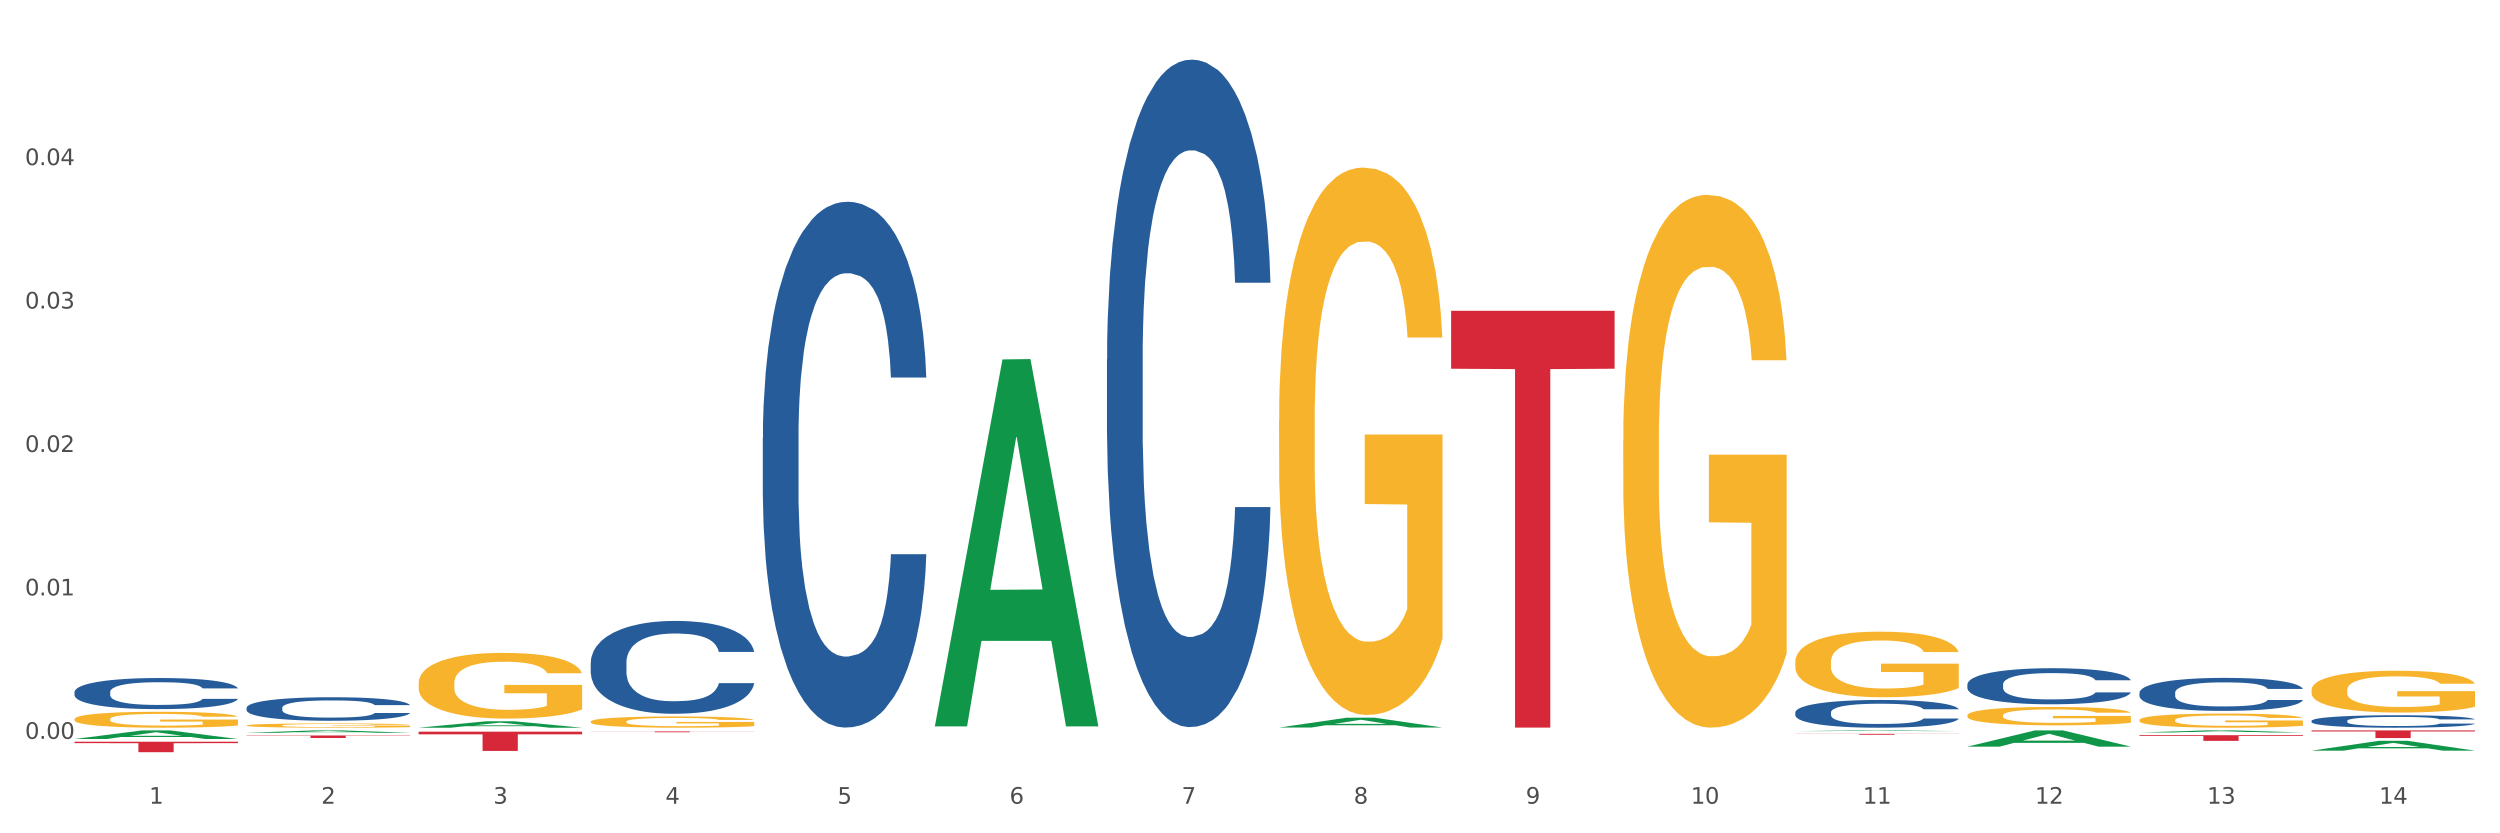 <?xml version="1.0" encoding="utf-8" standalone="no"?>
<!DOCTYPE svg PUBLIC "-//W3C//DTD SVG 1.1//EN"
  "http://www.w3.org/Graphics/SVG/1.1/DTD/svg11.dtd">
<svg xmlns:xlink="http://www.w3.org/1999/xlink" width="1080pt" height="360pt" viewBox="0 0 1080 360" xmlns="http://www.w3.org/2000/svg" version="1.1">
 <rect x="0" y="0" width="1080" height="360" fill="#333333" stroke="none"/>
 <defs>
  <style type="text/css">*{stroke-linejoin: round; stroke-linecap: butt}</style>
 </defs>
 <g id="figure_1">
  <g id="patch_1">
   <path d="M 0 360 
L 1080 360 
L 1080 0 
L 0 0 
z
" style="fill: #ffffff; stroke: #ffffff; stroke-linejoin: miter"/>
  </g>
  <g id="axes_1">
   <g id="matplotlib.axis_1">
    <g id="xtick_1">
     <g id="text_1">
      <!-- 1 -->
      <g style="fill: #4d4d4d" transform="translate(64.432 347.204) scale(0.096 -0.096)">
       <defs>
        <path id="DejaVuSans-31" d="M 794 531 
L 1825 531 
L 1825 4091 
L 703 3866 
L 703 4441 
L 1819 4666 
L 2450 4666 
L 2450 531 
L 3481 531 
L 3481 0 
L 794 0 
L 794 531 
z
" transform="scale(0.016)"/>
       </defs>
       <use xlink:href="#DejaVuSans-31"/>
      </g>
     </g>
    </g>
    <g id="xtick_2">
     <g id="text_2">
      <!-- 2 -->
      <g style="fill: #4d4d4d" transform="translate(138.771 347.204) scale(0.096 -0.096)">
       <defs>
        <path id="DejaVuSans-32" d="M 1228 531 
L 3431 531 
L 3431 0 
L 469 0 
L 469 531 
Q 828 903 1448 1529 
Q 2069 2156 2228 2338 
Q 2531 2678 2651 2914 
Q 2772 3150 2772 3378 
Q 2772 3750 2511 3984 
Q 2250 4219 1831 4219 
Q 1534 4219 1204 4116 
Q 875 4013 500 3803 
L 500 4441 
Q 881 4594 1212 4672 
Q 1544 4750 1819 4750 
Q 2544 4750 2975 4387 
Q 3406 4025 3406 3419 
Q 3406 3131 3298 2873 
Q 3191 2616 2906 2266 
Q 2828 2175 2409 1742 
Q 1991 1309 1228 531 
z
" transform="scale(0.016)"/>
       </defs>
       <use xlink:href="#DejaVuSans-32"/>
      </g>
     </g>
    </g>
    <g id="xtick_3">
     <g id="text_3">
      <!-- 3 -->
      <g style="fill: #4d4d4d" transform="translate(213.109 347.204) scale(0.096 -0.096)">
       <defs>
        <path id="DejaVuSans-33" d="M 2597 2516 
Q 3050 2419 3304 2112 
Q 3559 1806 3559 1356 
Q 3559 666 3084 287 
Q 2609 -91 1734 -91 
Q 1441 -91 1130 -33 
Q 819 25 488 141 
L 488 750 
Q 750 597 1062 519 
Q 1375 441 1716 441 
Q 2309 441 2620 675 
Q 2931 909 2931 1356 
Q 2931 1769 2642 2001 
Q 2353 2234 1838 2234 
L 1294 2234 
L 1294 2753 
L 1863 2753 
Q 2328 2753 2575 2939 
Q 2822 3125 2822 3475 
Q 2822 3834 2567 4026 
Q 2313 4219 1838 4219 
Q 1578 4219 1281 4162 
Q 984 4106 628 3988 
L 628 4550 
Q 988 4650 1302 4700 
Q 1616 4750 1894 4750 
Q 2613 4750 3031 4423 
Q 3450 4097 3450 3541 
Q 3450 3153 3228 2886 
Q 3006 2619 2597 2516 
z
" transform="scale(0.016)"/>
       </defs>
       <use xlink:href="#DejaVuSans-33"/>
      </g>
     </g>
    </g>
    <g id="xtick_4">
     <g id="text_4">
      <!-- 4 -->
      <g style="fill: #4d4d4d" transform="translate(287.448 347.204) scale(0.096 -0.096)">
       <defs>
        <path id="DejaVuSans-34" d="M 2419 4116 
L 825 1625 
L 2419 1625 
L 2419 4116 
z
M 2253 4666 
L 3047 4666 
L 3047 1625 
L 3713 1625 
L 3713 1100 
L 3047 1100 
L 3047 0 
L 2419 0 
L 2419 1100 
L 313 1100 
L 313 1709 
L 2253 4666 
z
" transform="scale(0.016)"/>
       </defs>
       <use xlink:href="#DejaVuSans-34"/>
      </g>
     </g>
    </g>
    <g id="xtick_5">
     <g id="text_5">
      <!-- 5 -->
      <g style="fill: #4d4d4d" transform="translate(361.787 347.204) scale(0.096 -0.096)">
       <defs>
        <path id="DejaVuSans-35" d="M 691 4666 
L 3169 4666 
L 3169 4134 
L 1269 4134 
L 1269 2991 
Q 1406 3038 1543 3061 
Q 1681 3084 1819 3084 
Q 2600 3084 3056 2656 
Q 3513 2228 3513 1497 
Q 3513 744 3044 326 
Q 2575 -91 1722 -91 
Q 1428 -91 1123 -41 
Q 819 9 494 109 
L 494 744 
Q 775 591 1075 516 
Q 1375 441 1709 441 
Q 2250 441 2565 725 
Q 2881 1009 2881 1497 
Q 2881 1984 2565 2268 
Q 2250 2553 1709 2553 
Q 1456 2553 1204 2497 
Q 953 2441 691 2322 
L 691 4666 
z
" transform="scale(0.016)"/>
       </defs>
       <use xlink:href="#DejaVuSans-35"/>
      </g>
     </g>
    </g>
    <g id="xtick_6">
     <g id="text_6">
      <!-- 6 -->
      <g style="fill: #4d4d4d" transform="translate(436.125 347.204) scale(0.096 -0.096)">
       <defs>
        <path id="DejaVuSans-36" d="M 2113 2584 
Q 1688 2584 1439 2293 
Q 1191 2003 1191 1497 
Q 1191 994 1439 701 
Q 1688 409 2113 409 
Q 2538 409 2786 701 
Q 3034 994 3034 1497 
Q 3034 2003 2786 2293 
Q 2538 2584 2113 2584 
z
M 3366 4563 
L 3366 3988 
Q 3128 4100 2886 4159 
Q 2644 4219 2406 4219 
Q 1781 4219 1451 3797 
Q 1122 3375 1075 2522 
Q 1259 2794 1537 2939 
Q 1816 3084 2150 3084 
Q 2853 3084 3261 2657 
Q 3669 2231 3669 1497 
Q 3669 778 3244 343 
Q 2819 -91 2113 -91 
Q 1303 -91 875 529 
Q 447 1150 447 2328 
Q 447 3434 972 4092 
Q 1497 4750 2381 4750 
Q 2619 4750 2861 4703 
Q 3103 4656 3366 4563 
z
" transform="scale(0.016)"/>
       </defs>
       <use xlink:href="#DejaVuSans-36"/>
      </g>
     </g>
    </g>
    <g id="xtick_7">
     <g id="text_7">
      <!-- 7 -->
      <g style="fill: #4d4d4d" transform="translate(510.464 347.204) scale(0.096 -0.096)">
       <defs>
        <path id="DejaVuSans-37" d="M 525 4666 
L 3525 4666 
L 3525 4397 
L 1831 0 
L 1172 0 
L 2766 4134 
L 525 4134 
L 525 4666 
z
" transform="scale(0.016)"/>
       </defs>
       <use xlink:href="#DejaVuSans-37"/>
      </g>
     </g>
    </g>
    <g id="xtick_8">
     <g id="text_8">
      <!-- 8 -->
      <g style="fill: #4d4d4d" transform="translate(584.803 347.204) scale(0.096 -0.096)">
       <defs>
        <path id="DejaVuSans-38" d="M 2034 2216 
Q 1584 2216 1326 1975 
Q 1069 1734 1069 1313 
Q 1069 891 1326 650 
Q 1584 409 2034 409 
Q 2484 409 2743 651 
Q 3003 894 3003 1313 
Q 3003 1734 2745 1975 
Q 2488 2216 2034 2216 
z
M 1403 2484 
Q 997 2584 770 2862 
Q 544 3141 544 3541 
Q 544 4100 942 4425 
Q 1341 4750 2034 4750 
Q 2731 4750 3128 4425 
Q 3525 4100 3525 3541 
Q 3525 3141 3298 2862 
Q 3072 2584 2669 2484 
Q 3125 2378 3379 2068 
Q 3634 1759 3634 1313 
Q 3634 634 3220 271 
Q 2806 -91 2034 -91 
Q 1263 -91 848 271 
Q 434 634 434 1313 
Q 434 1759 690 2068 
Q 947 2378 1403 2484 
z
M 1172 3481 
Q 1172 3119 1398 2916 
Q 1625 2713 2034 2713 
Q 2441 2713 2670 2916 
Q 2900 3119 2900 3481 
Q 2900 3844 2670 4047 
Q 2441 4250 2034 4250 
Q 1625 4250 1398 4047 
Q 1172 3844 1172 3481 
z
" transform="scale(0.016)"/>
       </defs>
       <use xlink:href="#DejaVuSans-38"/>
      </g>
     </g>
    </g>
    <g id="xtick_9">
     <g id="text_9">
      <!-- 9 -->
      <g style="fill: #4d4d4d" transform="translate(659.142 347.204) scale(0.096 -0.096)">
       <defs>
        <path id="DejaVuSans-39" d="M 703 97 
L 703 672 
Q 941 559 1184 500 
Q 1428 441 1663 441 
Q 2288 441 2617 861 
Q 2947 1281 2994 2138 
Q 2813 1869 2534 1725 
Q 2256 1581 1919 1581 
Q 1219 1581 811 2004 
Q 403 2428 403 3163 
Q 403 3881 828 4315 
Q 1253 4750 1959 4750 
Q 2769 4750 3195 4129 
Q 3622 3509 3622 2328 
Q 3622 1225 3098 567 
Q 2575 -91 1691 -91 
Q 1453 -91 1209 -44 
Q 966 3 703 97 
z
M 1959 2075 
Q 2384 2075 2632 2365 
Q 2881 2656 2881 3163 
Q 2881 3666 2632 3958 
Q 2384 4250 1959 4250 
Q 1534 4250 1286 3958 
Q 1038 3666 1038 3163 
Q 1038 2656 1286 2365 
Q 1534 2075 1959 2075 
z
" transform="scale(0.016)"/>
       </defs>
       <use xlink:href="#DejaVuSans-39"/>
      </g>
     </g>
    </g>
    <g id="xtick_10">
     <g id="text_10">
      <!-- 10 -->
      <g style="fill: #4d4d4d" transform="translate(730.426 347.204) scale(0.096 -0.096)">
       <defs>
        <path id="DejaVuSans-30" d="M 2034 4250 
Q 1547 4250 1301 3770 
Q 1056 3291 1056 2328 
Q 1056 1369 1301 889 
Q 1547 409 2034 409 
Q 2525 409 2770 889 
Q 3016 1369 3016 2328 
Q 3016 3291 2770 3770 
Q 2525 4250 2034 4250 
z
M 2034 4750 
Q 2819 4750 3233 4129 
Q 3647 3509 3647 2328 
Q 3647 1150 3233 529 
Q 2819 -91 2034 -91 
Q 1250 -91 836 529 
Q 422 1150 422 2328 
Q 422 3509 836 4129 
Q 1250 4750 2034 4750 
z
" transform="scale(0.016)"/>
       </defs>
       <use xlink:href="#DejaVuSans-31"/>
       <use xlink:href="#DejaVuSans-30" transform="translate(63.623 0)"/>
      </g>
     </g>
    </g>
    <g id="xtick_11">
     <g id="text_11">
      <!-- 11 -->
      <g style="fill: #4d4d4d" transform="translate(804.765 347.204) scale(0.096 -0.096)">
       <use xlink:href="#DejaVuSans-31"/>
       <use xlink:href="#DejaVuSans-31" transform="translate(63.623 0)"/>
      </g>
     </g>
    </g>
    <g id="xtick_12">
     <g id="text_12">
      <!-- 12 -->
      <g style="fill: #4d4d4d" transform="translate(879.104 347.204) scale(0.096 -0.096)">
       <use xlink:href="#DejaVuSans-31"/>
       <use xlink:href="#DejaVuSans-32" transform="translate(63.623 0)"/>
      </g>
     </g>
    </g>
    <g id="xtick_13">
     <g id="text_13">
      <!-- 13 -->
      <g style="fill: #4d4d4d" transform="translate(953.442 347.204) scale(0.096 -0.096)">
       <use xlink:href="#DejaVuSans-31"/>
       <use xlink:href="#DejaVuSans-33" transform="translate(63.623 0)"/>
      </g>
     </g>
    </g>
    <g id="xtick_14">
     <g id="text_14">
      <!-- 14 -->
      <g style="fill: #4d4d4d" transform="translate(1027.781 347.204) scale(0.096 -0.096)">
       <use xlink:href="#DejaVuSans-31"/>
       <use xlink:href="#DejaVuSans-34" transform="translate(63.623 0)"/>
      </g>
     </g>
    </g>
    <g id="xtick_15"/>
    <g id="xtick_16"/>
    <g id="xtick_17"/>
    <g id="xtick_18"/>
    <g id="xtick_19"/>
    <g id="xtick_20"/>
    <g id="xtick_21"/>
    <g id="xtick_22"/>
    <g id="xtick_23"/>
    <g id="xtick_24"/>
    <g id="xtick_25"/>
    <g id="xtick_26"/>
    <g id="xtick_27"/>
   </g>
   <g id="matplotlib.axis_2">
    <g id="ytick_1">
     <g id="text_15">
      <!-- 0.00 -->
      <g style="fill: #4d4d4d" transform="translate(10.8 319.176) scale(0.096 -0.096)">
       <defs>
        <path id="DejaVuSans-2e" d="M 684 794 
L 1344 794 
L 1344 0 
L 684 0 
L 684 794 
z
" transform="scale(0.016)"/>
       </defs>
       <use xlink:href="#DejaVuSans-30"/>
       <use xlink:href="#DejaVuSans-2e" transform="translate(63.623 0)"/>
       <use xlink:href="#DejaVuSans-30" transform="translate(95.41 0)"/>
       <use xlink:href="#DejaVuSans-30" transform="translate(159.033 0)"/>
      </g>
     </g>
    </g>
    <g id="ytick_2">
     <g id="text_16">
      <!-- 0.01 -->
      <g style="fill: #4d4d4d" transform="translate(10.8 257.213) scale(0.096 -0.096)">
       <use xlink:href="#DejaVuSans-30"/>
       <use xlink:href="#DejaVuSans-2e" transform="translate(63.623 0)"/>
       <use xlink:href="#DejaVuSans-30" transform="translate(95.41 0)"/>
       <use xlink:href="#DejaVuSans-31" transform="translate(159.033 0)"/>
      </g>
     </g>
    </g>
    <g id="ytick_3">
     <g id="text_17">
      <!-- 0.02 -->
      <g style="fill: #4d4d4d" transform="translate(10.8 195.25) scale(0.096 -0.096)">
       <use xlink:href="#DejaVuSans-30"/>
       <use xlink:href="#DejaVuSans-2e" transform="translate(63.623 0)"/>
       <use xlink:href="#DejaVuSans-30" transform="translate(95.41 0)"/>
       <use xlink:href="#DejaVuSans-32" transform="translate(159.033 0)"/>
      </g>
     </g>
    </g>
    <g id="ytick_4">
     <g id="text_18">
      <!-- 0.03 -->
      <g style="fill: #4d4d4d" transform="translate(10.8 133.287) scale(0.096 -0.096)">
       <use xlink:href="#DejaVuSans-30"/>
       <use xlink:href="#DejaVuSans-2e" transform="translate(63.623 0)"/>
       <use xlink:href="#DejaVuSans-30" transform="translate(95.41 0)"/>
       <use xlink:href="#DejaVuSans-33" transform="translate(159.033 0)"/>
      </g>
     </g>
    </g>
    <g id="ytick_5">
     <g id="text_19">
      <!-- 0.04 -->
      <g style="fill: #4d4d4d" transform="translate(10.8 71.325) scale(0.096 -0.096)">
       <use xlink:href="#DejaVuSans-30"/>
       <use xlink:href="#DejaVuSans-2e" transform="translate(63.623 0)"/>
       <use xlink:href="#DejaVuSans-30" transform="translate(95.41 0)"/>
       <use xlink:href="#DejaVuSans-34" transform="translate(159.033 0)"/>
      </g>
     </g>
    </g>
    <g id="ytick_6"/>
    <g id="ytick_7"/>
    <g id="ytick_8"/>
    <g id="ytick_9"/>
    <g id="ytick_10"/>
   </g>
   <g id="PolyCollection_1">
    <path d="M 626.885 134.266 
L 697.506 134.266 
L 697.506 159.29 
L 669.726 159.459 
L 669.726 314.337 
L 654.497 314.337 
L 654.497 159.459 
L 626.885 159.29 
L 626.885 134.435 
L 626.885 134.266 
z
" clip-path="url(#p36f7ae6708)" style="fill: #d62839"/>
    <path d="M 924.24 316.436 
L 924.312 316.435 
L 953.435 315.53 
L 965.52 315.529 
L 994.861 316.438 
L 980.883 316.438 
L 974.548 316.226 
L 944.48 316.226 
L 944.261 316.23 
L 938.145 316.438 
L 924.24 316.438 
L 924.24 316.436 
L 948.265 316.1 
L 970.763 316.099 
L 959.623 315.723 
L 959.478 315.721 
L 959.332 315.724 
L 948.193 316.099 
L 948.265 316.1 
L 924.24 316.436 
z
" clip-path="url(#p36f7ae6708)" style="fill: #109648"/>
    <path d="M 849.901 322.54 
L 849.974 322.533 
L 879.096 315.536 
L 891.182 315.529 
L 920.523 322.553 
L 906.544 322.553 
L 900.21 320.917 
L 870.141 320.917 
L 869.922 320.944 
L 863.807 322.553 
L 849.901 322.553 
L 849.901 322.54 
L 873.927 319.941 
L 896.424 319.935 
L 885.284 317.026 
L 885.139 317.013 
L 884.993 317.033 
L 873.854 319.935 
L 873.927 319.941 
L 849.901 322.54 
z
" clip-path="url(#p36f7ae6708)" style="fill: #109648"/>
    <path d="M 775.562 315.86 
L 775.635 315.859 
L 804.757 315.529 
L 816.843 315.529 
L 846.184 315.86 
L 832.205 315.86 
L 825.871 315.783 
L 795.802 315.783 
L 795.584 315.784 
L 789.468 315.86 
L 775.562 315.86 
L 775.562 315.86 
L 799.588 315.737 
L 822.085 315.737 
L 810.946 315.6 
L 810.8 315.599 
L 810.655 315.6 
L 799.515 315.737 
L 799.588 315.737 
L 775.562 315.86 
z
" clip-path="url(#p36f7ae6708)" style="fill: #109648"/>
    <path d="M 106.514 316.56 
L 106.587 316.56 
L 135.709 315.53 
L 147.795 315.529 
L 177.135 316.562 
L 163.157 316.562 
L 156.823 316.322 
L 126.754 316.322 
L 126.535 316.326 
L 120.42 316.562 
L 106.514 316.562 
L 106.514 316.56 
L 130.54 316.178 
L 153.037 316.177 
L 141.897 315.749 
L 141.752 315.747 
L 141.606 315.75 
L 130.467 316.177 
L 130.54 316.178 
L 106.514 316.56 
z
" clip-path="url(#p36f7ae6708)" style="fill: #109648"/>
    <path d="M 180.852 314.365 
L 180.925 314.362 
L 210.048 311.592 
L 222.133 311.59 
L 251.474 314.37 
L 237.495 314.37 
L 231.161 313.722 
L 201.092 313.722 
L 200.874 313.733 
L 194.758 314.37 
L 180.852 314.37 
L 180.852 314.365 
L 204.878 313.336 
L 227.375 313.334 
L 216.236 312.182 
L 216.09 312.177 
L 215.945 312.185 
L 204.806 313.334 
L 204.878 313.336 
L 180.852 314.365 
z
" clip-path="url(#p36f7ae6708)" style="fill: #109648"/>
    <path d="M 403.869 313.512 
L 403.941 313.363 
L 433.064 155.267 
L 445.15 155.118 
L 474.49 313.81 
L 460.512 313.81 
L 454.177 276.856 
L 424.109 276.856 
L 423.89 277.452 
L 417.774 313.81 
L 403.869 313.81 
L 403.869 313.512 
L 427.895 254.804 
L 450.392 254.655 
L 439.252 188.943 
L 439.107 188.645 
L 438.961 189.092 
L 427.822 254.655 
L 427.895 254.804 
L 403.869 313.512 
z
" clip-path="url(#p36f7ae6708)" style="fill: #109648"/>
    <path d="M 32.175 319.249 
L 32.248 319.246 
L 61.37 315.532 
L 73.456 315.529 
L 102.797 319.256 
L 88.818 319.256 
L 82.484 318.388 
L 52.415 318.388 
L 52.197 318.402 
L 46.081 319.256 
L 32.175 319.256 
L 32.175 319.249 
L 56.201 317.87 
L 78.698 317.867 
L 67.559 316.323 
L 67.413 316.316 
L 67.267 316.327 
L 56.128 317.867 
L 56.201 317.87 
L 32.175 319.249 
z
" clip-path="url(#p36f7ae6708)" style="fill: #109648"/>
    <path d="M 998.578 324.276 
L 998.651 324.272 
L 1027.773 320.021 
L 1039.859 320.017 
L 1069.2 324.284 
L 1055.221 324.284 
L 1048.887 323.29 
L 1018.818 323.29 
L 1018.6 323.306 
L 1012.484 324.284 
L 998.578 324.284 
L 998.578 324.276 
L 1022.604 322.697 
L 1045.101 322.693 
L 1033.962 320.927 
L 1033.816 320.919 
L 1033.671 320.931 
L 1022.531 322.693 
L 1022.604 322.697 
L 998.578 324.276 
z
" clip-path="url(#p36f7ae6708)" style="fill: #109648"/>
    <path d="M 998.578 315.529 
L 1069.2 315.529 
L 1069.2 315.992 
L 1041.42 315.995 
L 1041.42 318.858 
L 1026.191 318.858 
L 1026.191 315.995 
L 998.578 315.992 
L 998.578 315.532 
L 998.578 315.529 
z
" clip-path="url(#p36f7ae6708)" style="fill: #d62839"/>
    <path d="M 924.24 317.597 
L 994.861 317.597 
L 994.861 317.939 
L 967.081 317.941 
L 967.081 320.054 
L 951.852 320.054 
L 951.852 317.941 
L 924.24 317.939 
L 924.24 317.599 
L 924.24 317.597 
z
" clip-path="url(#p36f7ae6708)" style="fill: #d62839"/>
    <path d="M 775.562 317.019 
L 846.184 317.019 
L 846.184 317.074 
L 818.404 317.074 
L 818.404 317.412 
L 803.175 317.412 
L 803.175 317.074 
L 775.562 317.074 
L 775.562 317.02 
L 775.562 317.019 
z
" clip-path="url(#p36f7ae6708)" style="fill: #d62839"/>
    <path d="M 552.546 314.297 
L 552.619 314.293 
L 581.741 310.047 
L 593.827 310.043 
L 623.168 314.305 
L 609.189 314.305 
L 602.855 313.313 
L 572.786 313.313 
L 572.568 313.329 
L 566.452 314.305 
L 552.546 314.305 
L 552.546 314.297 
L 576.572 312.721 
L 599.069 312.717 
L 587.93 310.952 
L 587.784 310.944 
L 587.638 310.956 
L 576.499 312.717 
L 576.572 312.721 
L 552.546 314.297 
z
" clip-path="url(#p36f7ae6708)" style="fill: #109648"/>
    <path d="M 180.852 295.16 
L 180.936 295.134 
L 180.936 294.201 
L 181.103 293.397 
L 181.936 291.452 
L 183.187 289.845 
L 184.104 288.989 
L 185.021 288.289 
L 186.105 287.589 
L 187.439 286.863 
L 189.857 285.8 
L 191.358 285.256 
L 193.192 284.686 
L 196.528 283.856 
L 198.946 283.389 
L 201.447 283 
L 205.533 282.534 
L 208.201 282.326 
L 211.036 282.171 
L 214.454 282.067 
L 217.039 282.041 
L 222.709 282.119 
L 227.545 282.352 
L 229.879 282.534 
L 232.881 282.845 
L 234.465 283.052 
L 237.05 283.467 
L 239.718 284.011 
L 241.552 284.478 
L 244.304 285.36 
L 246.388 286.241 
L 248.306 287.33 
L 249.306 288.082 
L 250.057 288.782 
L 250.724 289.586 
L 251.391 290.856 
L 236.383 290.856 
L 235.799 289.949 
L 234.882 289.093 
L 233.548 288.263 
L 232.38 287.745 
L 230.379 287.097 
L 228.545 286.682 
L 226.627 286.371 
L 224.293 286.111 
L 222.458 285.982 
L 219.874 285.878 
L 214.788 285.904 
L 211.369 286.111 
L 209.034 286.371 
L 207.534 286.604 
L 206.2 286.863 
L 204.699 287.226 
L 202.948 287.771 
L 201.697 288.263 
L 200.446 288.886 
L 199.446 289.508 
L 198.529 290.234 
L 197.778 291.012 
L 197.195 291.815 
L 196.694 292.801 
L 196.277 294.434 
L 196.277 297.986 
L 196.444 298.79 
L 196.861 299.853 
L 197.361 300.656 
L 198.195 301.616 
L 198.946 302.264 
L 200.363 303.197 
L 201.947 303.975 
L 203.198 304.468 
L 204.449 304.882 
L 206.616 305.453 
L 209.034 305.919 
L 211.119 306.205 
L 213.954 306.464 
L 215.871 306.568 
L 217.539 306.62 
L 221.625 306.62 
L 224.543 306.542 
L 227.795 306.36 
L 230.296 306.127 
L 232.38 305.842 
L 234.715 305.375 
L 236.216 304.934 
L 236.216 299.516 
L 217.873 299.49 
L 217.873 295.886 
L 251.474 295.886 
L 251.474 306.464 
L 250.057 307.008 
L 248.473 307.501 
L 246.805 307.942 
L 244.304 308.486 
L 241.302 309.005 
L 238.634 309.368 
L 235.799 309.679 
L 232.464 309.964 
L 228.128 310.223 
L 225.46 310.327 
L 222.125 310.405 
L 218.206 310.431 
L 214.788 310.379 
L 211.452 310.249 
L 207.951 310.016 
L 204.532 309.679 
L 201.947 309.342 
L 199.362 308.927 
L 196.611 308.383 
L 194.443 307.864 
L 192.776 307.397 
L 190.941 306.801 
L 188.94 306.023 
L 187.439 305.323 
L 186.105 304.597 
L 184.688 303.664 
L 183.687 302.86 
L 182.687 301.849 
L 182.103 301.097 
L 181.436 299.93 
L 180.936 298.297 
L 180.852 295.16 
z
" clip-path="url(#p36f7ae6708)" style="fill: #f7b32b"/>
    <path d="M 106.514 313.382 
L 106.597 313.381 
L 106.597 313.32 
L 106.764 313.268 
L 107.598 313.142 
L 108.848 313.038 
L 109.765 312.983 
L 110.683 312.938 
L 111.767 312.893 
L 113.101 312.846 
L 115.519 312.777 
L 117.019 312.742 
L 118.854 312.705 
L 122.189 312.651 
L 124.607 312.621 
L 127.108 312.596 
L 131.194 312.566 
L 133.862 312.552 
L 136.697 312.542 
L 140.115 312.535 
L 142.7 312.534 
L 148.37 312.539 
L 153.206 312.554 
L 155.54 312.566 
L 158.542 312.586 
L 160.126 312.599 
L 162.711 312.626 
L 165.379 312.661 
L 167.213 312.691 
L 169.965 312.748 
L 172.049 312.805 
L 173.967 312.876 
L 174.968 312.924 
L 175.718 312.97 
L 176.385 313.022 
L 177.052 313.104 
L 162.044 313.104 
L 161.46 313.045 
L 160.543 312.99 
L 159.209 312.936 
L 158.042 312.903 
L 156.041 312.861 
L 154.206 312.834 
L 152.289 312.814 
L 149.954 312.797 
L 148.12 312.789 
L 145.535 312.782 
L 140.449 312.784 
L 137.03 312.797 
L 134.696 312.814 
L 133.195 312.829 
L 131.861 312.846 
L 130.36 312.869 
L 128.609 312.904 
L 127.358 312.936 
L 126.108 312.976 
L 125.107 313.017 
L 124.19 313.064 
L 123.44 313.114 
L 122.856 313.166 
L 122.356 313.23 
L 121.939 313.335 
L 121.939 313.565 
L 122.106 313.617 
L 122.522 313.686 
L 123.023 313.738 
L 123.856 313.8 
L 124.607 313.842 
L 126.024 313.902 
L 127.609 313.952 
L 128.859 313.984 
L 130.11 314.011 
L 132.278 314.048 
L 134.696 314.078 
L 136.78 314.097 
L 139.615 314.113 
L 141.533 314.12 
L 143.2 314.123 
L 147.286 314.123 
L 150.204 314.118 
L 153.456 314.107 
L 155.957 314.092 
L 158.042 314.073 
L 160.376 314.043 
L 161.877 314.014 
L 161.877 313.664 
L 143.534 313.662 
L 143.534 313.429 
L 177.135 313.429 
L 177.135 314.113 
L 175.718 314.149 
L 174.134 314.18 
L 172.466 314.209 
L 169.965 314.244 
L 166.963 314.278 
L 164.295 314.301 
L 161.46 314.321 
L 158.125 314.34 
L 153.789 314.356 
L 151.121 314.363 
L 147.786 314.368 
L 143.867 314.37 
L 140.449 314.367 
L 137.114 314.358 
L 133.612 314.343 
L 130.193 314.321 
L 127.609 314.299 
L 125.024 314.273 
L 122.272 314.237 
L 120.104 314.204 
L 118.437 314.174 
L 116.603 314.135 
L 114.601 314.085 
L 113.101 314.04 
L 111.767 313.993 
L 110.349 313.932 
L 109.349 313.88 
L 108.348 313.815 
L 107.764 313.766 
L 107.097 313.691 
L 106.597 313.585 
L 106.514 313.382 
z
" clip-path="url(#p36f7ae6708)" style="fill: #f7b32b"/>
    <path d="M 32.175 310.672 
L 32.258 310.666 
L 32.258 310.44 
L 32.425 310.245 
L 33.259 309.774 
L 34.51 309.385 
L 35.427 309.178 
L 36.344 309.008 
L 37.428 308.839 
L 38.762 308.663 
L 41.18 308.406 
L 42.681 308.274 
L 44.515 308.136 
L 47.85 307.935 
L 50.268 307.822 
L 52.77 307.728 
L 56.855 307.615 
L 59.523 307.564 
L 62.358 307.527 
L 65.777 307.502 
L 68.361 307.495 
L 74.031 307.514 
L 78.867 307.571 
L 81.202 307.615 
L 84.203 307.69 
L 85.788 307.74 
L 88.372 307.841 
L 91.04 307.973 
L 92.875 308.086 
L 95.626 308.299 
L 97.711 308.512 
L 99.628 308.776 
L 100.629 308.958 
L 101.379 309.128 
L 102.046 309.322 
L 102.713 309.63 
L 87.705 309.63 
L 87.122 309.41 
L 86.204 309.203 
L 84.87 309.002 
L 83.703 308.877 
L 81.702 308.72 
L 79.868 308.619 
L 77.95 308.544 
L 75.615 308.481 
L 73.781 308.45 
L 71.196 308.425 
L 66.11 308.431 
L 62.692 308.481 
L 60.357 308.544 
L 58.856 308.6 
L 57.522 308.663 
L 56.021 308.751 
L 54.27 308.883 
L 53.02 309.002 
L 51.769 309.153 
L 50.768 309.303 
L 49.851 309.479 
L 49.101 309.668 
L 48.517 309.862 
L 48.017 310.101 
L 47.6 310.496 
L 47.6 311.356 
L 47.767 311.551 
L 48.184 311.808 
L 48.684 312.003 
L 49.518 312.235 
L 50.268 312.392 
L 51.686 312.618 
L 53.27 312.807 
L 54.52 312.926 
L 55.771 313.026 
L 57.939 313.164 
L 60.357 313.277 
L 62.441 313.347 
L 65.276 313.409 
L 67.194 313.434 
L 68.862 313.447 
L 72.947 313.447 
L 75.865 313.428 
L 79.117 313.384 
L 81.619 313.328 
L 83.703 313.259 
L 86.038 313.146 
L 87.538 313.039 
L 87.538 311.727 
L 69.195 311.721 
L 69.195 310.848 
L 102.797 310.848 
L 102.797 313.409 
L 101.379 313.541 
L 99.795 313.66 
L 98.128 313.767 
L 95.626 313.899 
L 92.625 314.025 
L 89.956 314.112 
L 87.122 314.188 
L 83.786 314.257 
L 79.451 314.32 
L 76.783 314.345 
L 73.447 314.364 
L 69.529 314.37 
L 66.11 314.357 
L 62.775 314.326 
L 59.273 314.269 
L 55.855 314.188 
L 53.27 314.106 
L 50.685 314.006 
L 47.934 313.874 
L 45.766 313.748 
L 44.098 313.635 
L 42.264 313.491 
L 40.263 313.303 
L 38.762 313.133 
L 37.428 312.957 
L 36.01 312.731 
L 35.01 312.537 
L 34.009 312.292 
L 33.426 312.11 
L 32.759 311.827 
L 32.258 311.432 
L 32.175 310.672 
z
" clip-path="url(#p36f7ae6708)" style="fill: #f7b32b"/>
    <path d="M 849.901 309.074 
L 849.984 309.067 
L 849.984 308.806 
L 850.151 308.581 
L 850.985 308.038 
L 852.235 307.589 
L 853.153 307.35 
L 854.07 307.155 
L 855.154 306.959 
L 856.488 306.756 
L 858.906 306.46 
L 860.407 306.307 
L 862.241 306.148 
L 865.576 305.916 
L 867.994 305.786 
L 870.495 305.677 
L 874.581 305.547 
L 877.249 305.489 
L 880.084 305.446 
L 883.502 305.417 
L 886.087 305.409 
L 891.757 305.431 
L 896.593 305.496 
L 898.927 305.547 
L 901.929 305.634 
L 903.513 305.692 
L 906.098 305.808 
L 908.766 305.96 
L 910.601 306.09 
L 913.352 306.336 
L 915.436 306.583 
L 917.354 306.887 
L 918.355 307.097 
L 919.105 307.292 
L 919.772 307.517 
L 920.439 307.872 
L 905.431 307.872 
L 904.847 307.618 
L 903.93 307.379 
L 902.596 307.147 
L 901.429 307.003 
L 899.428 306.822 
L 897.593 306.706 
L 895.676 306.619 
L 893.341 306.546 
L 891.507 306.51 
L 888.922 306.481 
L 883.836 306.488 
L 880.417 306.546 
L 878.083 306.619 
L 876.582 306.684 
L 875.248 306.756 
L 873.747 306.858 
L 871.996 307.01 
L 870.745 307.147 
L 869.495 307.321 
L 868.494 307.495 
L 867.577 307.698 
L 866.827 307.915 
L 866.243 308.14 
L 865.743 308.415 
L 865.326 308.871 
L 865.326 309.863 
L 865.493 310.088 
L 865.91 310.385 
L 866.41 310.609 
L 867.244 310.877 
L 867.994 311.058 
L 869.411 311.319 
L 870.996 311.536 
L 872.246 311.674 
L 873.497 311.789 
L 875.665 311.949 
L 878.083 312.079 
L 880.167 312.159 
L 883.002 312.231 
L 884.92 312.26 
L 886.587 312.275 
L 890.673 312.275 
L 893.591 312.253 
L 896.843 312.202 
L 899.344 312.137 
L 901.429 312.057 
L 903.763 311.927 
L 905.264 311.804 
L 905.264 310.29 
L 886.921 310.283 
L 886.921 309.277 
L 920.523 309.277 
L 920.523 312.231 
L 919.105 312.383 
L 917.521 312.521 
L 915.853 312.644 
L 913.352 312.796 
L 910.35 312.941 
L 907.682 313.042 
L 904.847 313.129 
L 901.512 313.209 
L 897.177 313.281 
L 894.508 313.31 
L 891.173 313.332 
L 887.254 313.339 
L 883.836 313.325 
L 880.501 313.288 
L 876.999 313.223 
L 873.58 313.129 
L 870.996 313.035 
L 868.411 312.919 
L 865.659 312.767 
L 863.492 312.622 
L 861.824 312.492 
L 859.99 312.325 
L 857.989 312.108 
L 856.488 311.913 
L 855.154 311.71 
L 853.736 311.449 
L 852.736 311.225 
L 851.735 310.942 
L 851.151 310.732 
L 850.484 310.406 
L 849.984 309.95 
L 849.901 309.074 
z
" clip-path="url(#p36f7ae6708)" style="fill: #f7b32b"/>
    <path d="M 775.562 285.977 
L 775.645 285.951 
L 775.645 285.019 
L 775.812 284.216 
L 776.646 282.275 
L 777.897 280.67 
L 778.814 279.816 
L 779.731 279.117 
L 780.815 278.418 
L 782.149 277.693 
L 784.567 276.632 
L 786.068 276.088 
L 787.902 275.519 
L 791.237 274.69 
L 793.655 274.224 
L 796.157 273.836 
L 800.242 273.37 
L 802.91 273.163 
L 805.745 273.008 
L 809.164 272.904 
L 811.748 272.878 
L 817.418 272.956 
L 822.254 273.189 
L 824.589 273.37 
L 827.59 273.681 
L 829.175 273.888 
L 831.759 274.302 
L 834.427 274.846 
L 836.262 275.311 
L 839.013 276.192 
L 841.098 277.072 
L 843.015 278.159 
L 844.016 278.91 
L 844.766 279.609 
L 845.433 280.411 
L 846.1 281.68 
L 831.092 281.68 
L 830.509 280.774 
L 829.592 279.919 
L 828.257 279.091 
L 827.09 278.573 
L 825.089 277.926 
L 823.255 277.512 
L 821.337 277.201 
L 819.002 276.942 
L 817.168 276.813 
L 814.583 276.709 
L 809.497 276.735 
L 806.079 276.942 
L 803.744 277.201 
L 802.243 277.434 
L 800.909 277.693 
L 799.408 278.055 
L 797.657 278.599 
L 796.407 279.091 
L 795.156 279.712 
L 794.156 280.333 
L 793.238 281.058 
L 792.488 281.835 
L 791.904 282.637 
L 791.404 283.621 
L 790.987 285.252 
L 790.987 288.798 
L 791.154 289.601 
L 791.571 290.662 
L 792.071 291.465 
L 792.905 292.422 
L 793.655 293.07 
L 795.073 294.001 
L 796.657 294.778 
L 797.908 295.27 
L 799.158 295.684 
L 801.326 296.254 
L 803.744 296.72 
L 805.829 297.004 
L 808.663 297.263 
L 810.581 297.367 
L 812.249 297.418 
L 816.334 297.418 
L 819.253 297.341 
L 822.504 297.16 
L 825.006 296.927 
L 827.09 296.642 
L 829.425 296.176 
L 830.926 295.736 
L 830.926 290.326 
L 812.582 290.3 
L 812.582 286.702 
L 846.184 286.702 
L 846.184 297.263 
L 844.766 297.807 
L 843.182 298.299 
L 841.515 298.739 
L 839.013 299.282 
L 836.012 299.8 
L 833.344 300.162 
L 830.509 300.473 
L 827.174 300.758 
L 822.838 301.017 
L 820.17 301.12 
L 816.835 301.198 
L 812.916 301.224 
L 809.497 301.172 
L 806.162 301.043 
L 802.66 300.81 
L 799.242 300.473 
L 796.657 300.137 
L 794.072 299.722 
L 791.321 299.179 
L 789.153 298.661 
L 787.485 298.195 
L 785.651 297.6 
L 783.65 296.823 
L 782.149 296.124 
L 780.815 295.399 
L 779.398 294.467 
L 778.397 293.665 
L 777.396 292.655 
L 776.813 291.905 
L 776.146 290.74 
L 775.645 289.109 
L 775.562 285.977 
z
" clip-path="url(#p36f7ae6708)" style="fill: #f7b32b"/>
    <path d="M 701.223 190.533 
L 701.307 190.322 
L 701.307 182.755 
L 701.474 176.239 
L 702.307 160.474 
L 703.558 147.442 
L 704.475 140.505 
L 705.392 134.83 
L 706.476 129.155 
L 707.81 123.269 
L 710.228 114.651 
L 711.729 110.237 
L 713.563 105.612 
L 716.899 98.886 
L 719.317 95.102 
L 721.818 91.949 
L 725.903 88.166 
L 728.572 86.484 
L 731.406 85.223 
L 734.825 84.382 
L 737.41 84.172 
L 743.08 84.803 
L 747.915 86.694 
L 750.25 88.166 
L 753.252 90.688 
L 754.836 92.37 
L 757.421 95.733 
L 760.089 100.147 
L 761.923 103.931 
L 764.675 111.077 
L 766.759 118.224 
L 768.677 127.053 
L 769.677 133.148 
L 770.428 138.824 
L 771.095 145.34 
L 771.762 155.64 
L 756.754 155.64 
L 756.17 148.283 
L 755.253 141.346 
L 753.919 134.62 
L 752.751 130.416 
L 750.75 125.161 
L 748.916 121.798 
L 746.998 119.275 
L 744.664 117.173 
L 742.829 116.122 
L 740.245 115.281 
L 735.159 115.492 
L 731.74 117.173 
L 729.405 119.275 
L 727.905 121.167 
L 726.571 123.269 
L 725.07 126.212 
L 723.319 130.626 
L 722.068 134.62 
L 720.817 139.664 
L 719.817 144.709 
L 718.9 150.595 
L 718.149 156.901 
L 717.566 163.417 
L 717.065 171.405 
L 716.648 184.647 
L 716.648 213.444 
L 716.815 219.96 
L 717.232 228.579 
L 717.732 235.095 
L 718.566 242.872 
L 719.317 248.127 
L 720.734 255.694 
L 722.318 262 
L 723.569 265.994 
L 724.82 269.357 
L 726.987 273.982 
L 729.405 277.765 
L 731.49 280.077 
L 734.325 282.179 
L 736.242 283.02 
L 737.91 283.441 
L 741.996 283.441 
L 744.914 282.81 
L 748.166 281.339 
L 750.667 279.447 
L 752.751 277.135 
L 755.086 273.351 
L 756.587 269.778 
L 756.587 225.846 
L 738.244 225.636 
L 738.244 196.418 
L 771.845 196.418 
L 771.845 282.179 
L 770.428 286.593 
L 768.844 290.587 
L 767.176 294.161 
L 764.675 298.575 
L 761.673 302.779 
L 759.005 305.722 
L 756.17 308.244 
L 752.835 310.556 
L 748.499 312.658 
L 745.831 313.499 
L 742.496 314.13 
L 738.577 314.34 
L 735.159 313.919 
L 731.823 312.868 
L 728.321 310.977 
L 724.903 308.244 
L 722.318 305.511 
L 719.733 302.148 
L 716.982 297.734 
L 714.814 293.53 
L 713.147 289.746 
L 711.312 284.912 
L 709.311 278.606 
L 707.81 272.931 
L 706.476 267.045 
L 705.059 259.478 
L 704.058 252.962 
L 703.058 244.764 
L 702.474 238.668 
L 701.807 229.209 
L 701.307 215.967 
L 701.223 190.533 
z
" clip-path="url(#p36f7ae6708)" style="fill: #f7b32b"/>
    <path d="M 552.546 181.669 
L 552.629 181.453 
L 552.629 173.678 
L 552.796 166.982 
L 553.63 150.783 
L 554.881 137.392 
L 555.798 130.265 
L 556.715 124.433 
L 557.799 118.602 
L 559.133 112.554 
L 561.551 103.699 
L 563.052 99.163 
L 564.886 94.412 
L 568.221 87.5 
L 570.639 83.612 
L 573.141 80.373 
L 577.226 76.485 
L 579.894 74.757 
L 582.729 73.461 
L 586.148 72.597 
L 588.732 72.381 
L 594.402 73.029 
L 599.238 74.973 
L 601.573 76.485 
L 604.574 79.077 
L 606.158 80.805 
L 608.743 84.26 
L 611.411 88.796 
L 613.246 92.684 
L 615.997 100.027 
L 618.082 107.371 
L 619.999 116.442 
L 621 122.705 
L 621.75 128.537 
L 622.417 135.233 
L 623.084 145.816 
L 608.076 145.816 
L 607.493 138.256 
L 606.575 131.129 
L 605.241 124.217 
L 604.074 119.898 
L 602.073 114.498 
L 600.239 111.042 
L 598.321 108.451 
L 595.986 106.291 
L 594.152 105.211 
L 591.567 104.347 
L 586.481 104.563 
L 583.063 106.291 
L 580.728 108.451 
L 579.227 110.394 
L 577.893 112.554 
L 576.392 115.578 
L 574.641 120.114 
L 573.391 124.217 
L 572.14 129.401 
L 571.139 134.585 
L 570.222 140.632 
L 569.472 147.112 
L 568.888 153.807 
L 568.388 162.015 
L 567.971 175.622 
L 567.971 205.212 
L 568.138 211.907 
L 568.555 220.762 
L 569.055 227.458 
L 569.889 235.449 
L 570.639 240.849 
L 572.057 248.624 
L 573.641 255.104 
L 574.891 259.208 
L 576.142 262.663 
L 578.31 267.415 
L 580.728 271.303 
L 582.812 273.679 
L 585.647 275.838 
L 587.565 276.702 
L 589.233 277.134 
L 593.318 277.134 
L 596.236 276.486 
L 599.488 274.974 
L 601.99 273.031 
L 604.074 270.655 
L 606.409 266.767 
L 607.909 263.095 
L 607.909 217.955 
L 589.566 217.739 
L 589.566 187.717 
L 623.168 187.717 
L 623.168 275.838 
L 621.75 280.374 
L 620.166 284.478 
L 618.499 288.15 
L 615.997 292.685 
L 612.996 297.005 
L 610.327 300.029 
L 607.493 302.62 
L 604.157 304.996 
L 599.822 307.156 
L 597.154 308.02 
L 593.818 308.668 
L 589.9 308.884 
L 586.481 308.452 
L 583.146 307.372 
L 579.644 305.428 
L 576.226 302.62 
L 573.641 299.813 
L 571.056 296.357 
L 568.305 291.821 
L 566.137 287.502 
L 564.469 283.614 
L 562.635 278.646 
L 560.634 272.167 
L 559.133 266.335 
L 557.799 260.288 
L 556.381 252.512 
L 555.381 245.817 
L 554.38 237.393 
L 553.797 231.13 
L 553.13 221.41 
L 552.629 207.803 
L 552.546 181.669 
z
" clip-path="url(#p36f7ae6708)" style="fill: #f7b32b"/>
    <path d="M 255.191 311.756 
L 255.275 311.752 
L 255.275 311.592 
L 255.441 311.454 
L 256.275 311.122 
L 257.526 310.846 
L 258.443 310.7 
L 259.36 310.58 
L 260.444 310.46 
L 261.778 310.336 
L 264.196 310.154 
L 265.697 310.061 
L 267.531 309.963 
L 270.866 309.821 
L 273.284 309.741 
L 275.786 309.675 
L 279.871 309.595 
L 282.539 309.56 
L 285.374 309.533 
L 288.793 309.515 
L 291.377 309.511 
L 297.047 309.524 
L 301.883 309.564 
L 304.218 309.595 
L 307.219 309.648 
L 308.804 309.684 
L 311.388 309.755 
L 314.057 309.848 
L 315.891 309.928 
L 318.642 310.079 
L 320.727 310.23 
L 322.645 310.416 
L 323.645 310.545 
L 324.395 310.664 
L 325.062 310.802 
L 325.73 311.019 
L 310.721 311.019 
L 310.138 310.864 
L 309.221 310.718 
L 307.886 310.576 
L 306.719 310.487 
L 304.718 310.376 
L 302.884 310.305 
L 300.966 310.252 
L 298.631 310.207 
L 296.797 310.185 
L 294.212 310.167 
L 289.126 310.172 
L 285.708 310.207 
L 283.373 310.252 
L 281.872 310.292 
L 280.538 310.336 
L 279.037 310.398 
L 277.286 310.491 
L 276.036 310.576 
L 274.785 310.682 
L 273.785 310.789 
L 272.867 310.913 
L 272.117 311.046 
L 271.533 311.184 
L 271.033 311.352 
L 270.616 311.632 
L 270.616 312.24 
L 270.783 312.377 
L 271.2 312.559 
L 271.7 312.697 
L 272.534 312.861 
L 273.284 312.972 
L 274.702 313.132 
L 276.286 313.265 
L 277.537 313.349 
L 278.787 313.42 
L 280.955 313.518 
L 283.373 313.598 
L 285.458 313.647 
L 288.292 313.691 
L 290.21 313.709 
L 291.878 313.718 
L 295.963 313.718 
L 298.882 313.704 
L 302.133 313.673 
L 304.635 313.633 
L 306.719 313.584 
L 309.054 313.505 
L 310.555 313.429 
L 310.555 312.502 
L 292.211 312.497 
L 292.211 311.88 
L 325.813 311.88 
L 325.813 313.691 
L 324.395 313.784 
L 322.811 313.868 
L 321.144 313.944 
L 318.642 314.037 
L 315.641 314.126 
L 312.973 314.188 
L 310.138 314.241 
L 306.803 314.29 
L 302.467 314.334 
L 299.799 314.352 
L 296.464 314.365 
L 292.545 314.37 
L 289.126 314.361 
L 285.791 314.339 
L 282.289 314.299 
L 278.871 314.241 
L 276.286 314.183 
L 273.701 314.112 
L 270.95 314.019 
L 268.782 313.931 
L 267.114 313.851 
L 265.28 313.749 
L 263.279 313.615 
L 261.778 313.496 
L 260.444 313.371 
L 259.027 313.212 
L 258.026 313.074 
L 257.025 312.901 
L 256.442 312.772 
L 255.775 312.573 
L 255.275 312.293 
L 255.191 311.756 
z
" clip-path="url(#p36f7ae6708)" style="fill: #f7b32b"/>
    <path d="M 924.24 311.085 
L 924.323 311.08 
L 924.323 310.879 
L 924.49 310.706 
L 925.323 310.288 
L 926.574 309.942 
L 927.491 309.758 
L 928.408 309.607 
L 929.492 309.457 
L 930.826 309.301 
L 933.244 309.072 
L 934.745 308.955 
L 936.58 308.832 
L 939.915 308.654 
L 942.333 308.554 
L 944.834 308.47 
L 948.92 308.37 
L 951.588 308.325 
L 954.423 308.291 
L 957.841 308.269 
L 960.426 308.264 
L 966.096 308.28 
L 970.932 308.33 
L 973.266 308.37 
L 976.268 308.436 
L 977.852 308.481 
L 980.437 308.57 
L 983.105 308.687 
L 984.939 308.788 
L 987.691 308.977 
L 989.775 309.167 
L 991.693 309.401 
L 992.693 309.563 
L 993.444 309.713 
L 994.111 309.886 
L 994.778 310.16 
L 979.77 310.16 
L 979.186 309.964 
L 978.269 309.78 
L 976.935 309.602 
L 975.768 309.49 
L 973.766 309.351 
L 971.932 309.262 
L 970.014 309.195 
L 967.68 309.139 
L 965.845 309.111 
L 963.261 309.089 
L 958.175 309.094 
L 954.756 309.139 
L 952.422 309.195 
L 950.921 309.245 
L 949.587 309.301 
L 948.086 309.379 
L 946.335 309.496 
L 945.084 309.602 
L 943.834 309.736 
L 942.833 309.87 
L 941.916 310.026 
L 941.165 310.193 
L 940.582 310.366 
L 940.081 310.578 
L 939.665 310.929 
L 939.665 311.693 
L 939.831 311.866 
L 940.248 312.095 
L 940.749 312.268 
L 941.582 312.474 
L 942.333 312.613 
L 943.75 312.814 
L 945.334 312.981 
L 946.585 313.087 
L 947.836 313.176 
L 950.004 313.299 
L 952.422 313.4 
L 954.506 313.461 
L 957.341 313.517 
L 959.259 313.539 
L 960.926 313.55 
L 965.012 313.55 
L 967.93 313.533 
L 971.182 313.494 
L 973.683 313.444 
L 975.768 313.383 
L 978.102 313.282 
L 979.603 313.188 
L 979.603 312.022 
L 961.26 312.017 
L 961.26 311.241 
L 994.861 311.241 
L 994.861 313.517 
L 993.444 313.634 
L 991.86 313.74 
L 990.192 313.835 
L 987.691 313.952 
L 984.689 314.063 
L 982.021 314.141 
L 979.186 314.208 
L 975.851 314.269 
L 971.515 314.325 
L 968.847 314.348 
L 965.512 314.364 
L 961.593 314.37 
L 958.175 314.359 
L 954.84 314.331 
L 951.338 314.281 
L 947.919 314.208 
L 945.334 314.136 
L 942.75 314.046 
L 939.998 313.929 
L 937.83 313.818 
L 936.163 313.717 
L 934.328 313.589 
L 932.327 313.422 
L 930.826 313.271 
L 929.492 313.115 
L 928.075 312.914 
L 927.074 312.742 
L 926.074 312.524 
L 925.49 312.362 
L 924.823 312.111 
L 924.323 311.76 
L 924.24 311.085 
z
" clip-path="url(#p36f7ae6708)" style="fill: #f7b32b"/>
    <path d="M 998.578 298.108 
L 998.662 298.092 
L 998.662 297.498 
L 998.828 296.986 
L 999.662 295.749 
L 1000.913 294.726 
L 1001.83 294.181 
L 1002.747 293.735 
L 1003.831 293.29 
L 1005.165 292.828 
L 1007.583 292.151 
L 1009.084 291.805 
L 1010.918 291.442 
L 1014.253 290.914 
L 1016.671 290.617 
L 1019.173 290.369 
L 1023.258 290.072 
L 1025.926 289.94 
L 1028.761 289.841 
L 1032.18 289.775 
L 1034.765 289.759 
L 1040.434 289.808 
L 1045.27 289.957 
L 1047.605 290.072 
L 1050.607 290.27 
L 1052.191 290.402 
L 1054.775 290.666 
L 1057.444 291.013 
L 1059.278 291.31 
L 1062.029 291.871 
L 1064.114 292.432 
L 1066.032 293.125 
L 1067.032 293.603 
L 1067.783 294.049 
L 1068.45 294.56 
L 1069.117 295.369 
L 1054.108 295.369 
L 1053.525 294.792 
L 1052.608 294.247 
L 1051.274 293.719 
L 1050.106 293.389 
L 1048.105 292.976 
L 1046.271 292.712 
L 1044.353 292.514 
L 1042.019 292.349 
L 1040.184 292.267 
L 1037.599 292.201 
L 1032.513 292.217 
L 1029.095 292.349 
L 1026.76 292.514 
L 1025.259 292.663 
L 1023.925 292.828 
L 1022.425 293.059 
L 1020.674 293.405 
L 1019.423 293.719 
L 1018.172 294.115 
L 1017.172 294.511 
L 1016.255 294.973 
L 1015.504 295.468 
L 1014.92 295.98 
L 1014.42 296.607 
L 1014.003 297.646 
L 1014.003 299.907 
L 1014.17 300.418 
L 1014.587 301.095 
L 1015.087 301.606 
L 1015.921 302.217 
L 1016.671 302.629 
L 1018.089 303.223 
L 1019.673 303.718 
L 1020.924 304.032 
L 1022.174 304.296 
L 1024.342 304.659 
L 1026.76 304.956 
L 1028.845 305.137 
L 1031.68 305.302 
L 1033.597 305.368 
L 1035.265 305.401 
L 1039.35 305.401 
L 1042.269 305.352 
L 1045.52 305.236 
L 1048.022 305.088 
L 1050.106 304.906 
L 1052.441 304.609 
L 1053.942 304.329 
L 1053.942 300.88 
L 1035.598 300.864 
L 1035.598 298.57 
L 1069.2 298.57 
L 1069.2 305.302 
L 1067.783 305.649 
L 1066.198 305.962 
L 1064.531 306.243 
L 1062.029 306.589 
L 1059.028 306.919 
L 1056.36 307.15 
L 1053.525 307.348 
L 1050.19 307.53 
L 1045.854 307.695 
L 1043.186 307.761 
L 1039.851 307.81 
L 1035.932 307.827 
L 1032.513 307.794 
L 1029.178 307.711 
L 1025.676 307.563 
L 1022.258 307.348 
L 1019.673 307.134 
L 1017.088 306.87 
L 1014.337 306.523 
L 1012.169 306.193 
L 1010.501 305.896 
L 1008.667 305.517 
L 1006.666 305.022 
L 1005.165 304.576 
L 1003.831 304.114 
L 1002.414 303.52 
L 1001.413 303.009 
L 1000.413 302.365 
L 999.829 301.887 
L 999.162 301.144 
L 998.662 300.105 
L 998.578 298.108 
z
" clip-path="url(#p36f7ae6708)" style="fill: #f7b32b"/>
    <path d="M 32.175 298.94 
L 32.258 298.927 
L 32.258 298.584 
L 32.509 298.118 
L 33.427 297.259 
L 34.596 296.609 
L 36.599 295.848 
L 37.684 295.529 
L 39.104 295.174 
L 42.025 294.597 
L 45.364 294.106 
L 47.702 293.837 
L 49.455 293.665 
L 53.378 293.358 
L 55.632 293.223 
L 57.969 293.113 
L 59.973 293.039 
L 63.312 292.953 
L 65.983 292.917 
L 69.072 292.904 
L 71.66 292.917 
L 75.082 292.966 
L 80.091 293.113 
L 82.011 293.199 
L 84.599 293.346 
L 87.27 293.542 
L 89.44 293.738 
L 91.945 294.021 
L 94.533 294.389 
L 97.037 294.855 
L 98.79 295.284 
L 100.209 295.738 
L 101.461 296.29 
L 102.379 296.891 
L 102.797 297.394 
L 87.52 297.394 
L 87.103 296.94 
L 86.268 296.449 
L 85.434 296.118 
L 84.515 295.848 
L 83.096 295.542 
L 81.844 295.345 
L 79.757 295.112 
L 77.837 294.965 
L 76.251 294.879 
L 74.331 294.806 
L 70.241 294.732 
L 67.319 294.732 
L 65.482 294.757 
L 63.229 294.818 
L 61.309 294.904 
L 59.055 295.051 
L 57.302 295.21 
L 55.549 295.419 
L 54.547 295.566 
L 53.044 295.836 
L 52.043 296.057 
L 50.707 296.437 
L 49.956 296.707 
L 48.62 297.406 
L 48.036 297.921 
L 47.785 298.277 
L 47.618 298.67 
L 47.618 300.583 
L 48.119 301.442 
L 48.537 301.81 
L 49.204 302.227 
L 50.457 302.767 
L 52.293 303.294 
L 54.213 303.674 
L 55.799 303.908 
L 57.302 304.079 
L 58.804 304.214 
L 60.641 304.337 
L 62.143 304.41 
L 64.397 304.484 
L 67.069 304.521 
L 69.155 304.521 
L 73.413 304.46 
L 75.333 304.398 
L 77.169 304.312 
L 79.173 304.177 
L 80.759 304.03 
L 81.677 303.92 
L 83.18 303.687 
L 84.348 303.441 
L 85.35 303.159 
L 86.018 302.914 
L 86.769 302.546 
L 87.353 302.129 
L 87.52 301.908 
L 102.797 301.908 
L 102.463 302.35 
L 101.879 302.779 
L 100.71 303.356 
L 99.792 303.687 
L 98.372 304.092 
L 96.87 304.435 
L 94.783 304.815 
L 92.863 305.097 
L 90.86 305.343 
L 88.689 305.564 
L 84.766 305.87 
L 83.347 305.956 
L 80.341 306.103 
L 78.004 306.189 
L 74.581 306.275 
L 71.075 306.324 
L 67.402 306.336 
L 64.147 306.312 
L 60.557 306.238 
L 58.303 306.165 
L 55.799 306.054 
L 52.877 305.882 
L 50.123 305.674 
L 47.535 305.429 
L 45.114 305.146 
L 42.86 304.828 
L 39.938 304.3 
L 37.768 303.785 
L 36.182 303.306 
L 35.097 302.902 
L 34.011 302.386 
L 33.427 302.031 
L 32.509 301.172 
L 32.175 300.375 
L 32.175 298.94 
z
" clip-path="url(#p36f7ae6708)" style="fill: #255c99"/>
    <path d="M 924.24 299.253 
L 924.323 299.24 
L 924.323 298.875 
L 924.573 298.38 
L 925.492 297.469 
L 926.66 296.779 
L 928.664 295.971 
L 929.749 295.633 
L 931.168 295.255 
L 934.09 294.643 
L 937.429 294.122 
L 939.766 293.836 
L 941.519 293.653 
L 945.443 293.328 
L 947.697 293.185 
L 950.034 293.067 
L 952.037 292.989 
L 955.377 292.898 
L 958.048 292.859 
L 961.136 292.846 
L 963.724 292.859 
L 967.147 292.911 
L 972.155 293.067 
L 974.075 293.159 
L 976.663 293.315 
L 979.335 293.523 
L 981.505 293.732 
L 984.009 294.031 
L 986.597 294.422 
L 989.101 294.917 
L 990.854 295.372 
L 992.273 295.854 
L 993.526 296.44 
L 994.444 297.078 
L 994.861 297.612 
L 979.585 297.612 
L 979.168 297.13 
L 978.333 296.609 
L 977.498 296.258 
L 976.58 295.971 
L 975.161 295.646 
L 973.908 295.437 
L 971.822 295.19 
L 969.902 295.034 
L 968.316 294.943 
L 966.396 294.864 
L 962.305 294.786 
L 959.383 294.786 
L 957.547 294.812 
L 955.293 294.877 
L 953.373 294.969 
L 951.119 295.125 
L 949.366 295.294 
L 947.613 295.515 
L 946.611 295.672 
L 945.109 295.958 
L 944.107 296.193 
L 942.771 296.596 
L 942.02 296.883 
L 940.685 297.625 
L 940.1 298.172 
L 939.85 298.549 
L 939.683 298.966 
L 939.683 300.997 
L 940.184 301.909 
L 940.601 302.3 
L 941.269 302.742 
L 942.521 303.315 
L 944.358 303.875 
L 946.278 304.279 
L 947.864 304.526 
L 949.366 304.709 
L 950.869 304.852 
L 952.705 304.982 
L 954.208 305.06 
L 956.462 305.138 
L 959.133 305.177 
L 961.22 305.177 
L 965.477 305.112 
L 967.397 305.047 
L 969.234 304.956 
L 971.237 304.813 
L 972.823 304.656 
L 973.742 304.539 
L 975.244 304.292 
L 976.413 304.031 
L 977.415 303.732 
L 978.082 303.472 
L 978.834 303.081 
L 979.418 302.638 
L 979.585 302.404 
L 994.861 302.404 
L 994.527 302.873 
L 993.943 303.328 
L 992.774 303.94 
L 991.856 304.292 
L 990.437 304.722 
L 988.934 305.086 
L 986.847 305.49 
L 984.927 305.789 
L 982.924 306.05 
L 980.754 306.284 
L 976.83 306.61 
L 975.411 306.701 
L 972.406 306.857 
L 970.069 306.948 
L 966.646 307.039 
L 963.14 307.091 
L 959.467 307.104 
L 956.211 307.078 
L 952.622 307 
L 950.368 306.922 
L 947.864 306.805 
L 944.942 306.623 
L 942.187 306.401 
L 939.599 306.141 
L 937.178 305.841 
L 934.925 305.503 
L 932.003 304.943 
L 929.832 304.396 
L 928.246 303.888 
L 927.161 303.459 
L 926.076 302.912 
L 925.492 302.534 
L 924.573 301.622 
L 924.24 300.776 
L 924.24 299.253 
z
" clip-path="url(#p36f7ae6708)" style="fill: #255c99"/>
    <path d="M 849.901 295.67 
L 849.984 295.656 
L 849.984 295.257 
L 850.235 294.716 
L 851.153 293.72 
L 852.322 292.966 
L 854.325 292.084 
L 855.41 291.714 
L 856.829 291.301 
L 859.751 290.633 
L 863.09 290.063 
L 865.428 289.75 
L 867.181 289.551 
L 871.104 289.195 
L 873.358 289.039 
L 875.695 288.911 
L 877.699 288.825 
L 881.038 288.726 
L 883.709 288.683 
L 886.798 288.669 
L 889.386 288.683 
L 892.808 288.74 
L 897.817 288.911 
L 899.737 289.01 
L 902.325 289.181 
L 904.996 289.409 
L 907.166 289.636 
L 909.671 289.964 
L 912.258 290.391 
L 914.763 290.931 
L 916.516 291.429 
L 917.935 291.956 
L 919.187 292.596 
L 920.105 293.294 
L 920.523 293.877 
L 905.246 293.877 
L 904.829 293.35 
L 903.994 292.781 
L 903.159 292.397 
L 902.241 292.084 
L 900.822 291.728 
L 899.57 291.501 
L 897.483 291.23 
L 895.563 291.059 
L 893.977 290.96 
L 892.057 290.874 
L 887.966 290.789 
L 885.045 290.789 
L 883.208 290.818 
L 880.954 290.889 
L 879.034 290.988 
L 876.78 291.159 
L 875.027 291.344 
L 873.274 291.586 
L 872.273 291.757 
L 870.77 292.07 
L 869.768 292.326 
L 868.433 292.767 
L 867.681 293.08 
L 866.346 293.891 
L 865.761 294.489 
L 865.511 294.901 
L 865.344 295.357 
L 865.344 297.577 
L 865.845 298.573 
L 866.262 299 
L 866.93 299.483 
L 868.182 300.11 
L 870.019 300.721 
L 871.939 301.163 
L 873.525 301.433 
L 875.027 301.632 
L 876.53 301.789 
L 878.367 301.931 
L 879.869 302.016 
L 882.123 302.102 
L 884.794 302.144 
L 886.881 302.144 
L 891.139 302.073 
L 893.059 302.002 
L 894.895 301.902 
L 896.899 301.746 
L 898.485 301.575 
L 899.403 301.447 
L 900.905 301.177 
L 902.074 300.892 
L 903.076 300.565 
L 903.744 300.28 
L 904.495 299.853 
L 905.079 299.37 
L 905.246 299.113 
L 920.523 299.113 
L 920.189 299.626 
L 919.604 300.124 
L 918.436 300.793 
L 917.517 301.177 
L 916.098 301.646 
L 914.596 302.045 
L 912.509 302.486 
L 910.589 302.813 
L 908.585 303.098 
L 906.415 303.354 
L 902.491 303.71 
L 901.072 303.809 
L 898.067 303.98 
L 895.73 304.08 
L 892.307 304.179 
L 888.801 304.236 
L 885.128 304.25 
L 881.873 304.222 
L 878.283 304.137 
L 876.029 304.051 
L 873.525 303.923 
L 870.603 303.724 
L 867.848 303.482 
L 865.261 303.197 
L 862.84 302.87 
L 860.586 302.5 
L 857.664 301.888 
L 855.494 301.291 
L 853.908 300.736 
L 852.823 300.266 
L 851.737 299.668 
L 851.153 299.256 
L 850.235 298.26 
L 849.901 297.335 
L 849.901 295.67 
z
" clip-path="url(#p36f7ae6708)" style="fill: #255c99"/>
    <path d="M 775.562 307.769 
L 775.646 307.758 
L 775.646 307.451 
L 775.896 307.035 
L 776.814 306.269 
L 777.983 305.689 
L 779.986 305.01 
L 781.072 304.726 
L 782.491 304.408 
L 785.412 303.894 
L 788.752 303.456 
L 791.089 303.215 
L 792.842 303.062 
L 796.765 302.788 
L 799.019 302.667 
L 801.357 302.569 
L 803.36 302.503 
L 806.699 302.427 
L 809.37 302.394 
L 812.459 302.383 
L 815.047 302.394 
L 818.469 302.438 
L 823.478 302.569 
L 825.398 302.646 
L 827.986 302.777 
L 830.657 302.952 
L 832.828 303.127 
L 835.332 303.379 
L 837.92 303.707 
L 840.424 304.123 
L 842.177 304.507 
L 843.596 304.912 
L 844.848 305.404 
L 845.766 305.941 
L 846.184 306.389 
L 830.908 306.389 
L 830.49 305.984 
L 829.655 305.547 
L 828.821 305.251 
L 827.902 305.01 
L 826.483 304.736 
L 825.231 304.561 
L 823.144 304.353 
L 821.224 304.222 
L 819.638 304.145 
L 817.718 304.08 
L 813.628 304.014 
L 810.706 304.014 
L 808.87 304.036 
L 806.616 304.091 
L 804.696 304.167 
L 802.442 304.299 
L 800.689 304.441 
L 798.936 304.627 
L 797.934 304.758 
L 796.431 304.999 
L 795.43 305.196 
L 794.094 305.536 
L 793.343 305.776 
L 792.007 306.4 
L 791.423 306.86 
L 791.172 307.178 
L 791.005 307.528 
L 791.005 309.236 
L 791.506 310.002 
L 791.924 310.33 
L 792.591 310.703 
L 793.844 311.184 
L 795.68 311.655 
L 797.6 311.994 
L 799.186 312.202 
L 800.689 312.356 
L 802.191 312.476 
L 804.028 312.586 
L 805.53 312.651 
L 807.784 312.717 
L 810.456 312.75 
L 812.543 312.75 
L 816.8 312.695 
L 818.72 312.64 
L 820.556 312.564 
L 822.56 312.443 
L 824.146 312.312 
L 825.064 312.213 
L 826.567 312.005 
L 827.735 311.786 
L 828.737 311.535 
L 829.405 311.316 
L 830.156 310.987 
L 830.741 310.615 
L 830.908 310.418 
L 846.184 310.418 
L 845.85 310.812 
L 845.266 311.195 
L 844.097 311.71 
L 843.179 312.005 
L 841.76 312.367 
L 840.257 312.673 
L 838.17 313.012 
L 836.25 313.264 
L 834.247 313.483 
L 832.076 313.68 
L 828.153 313.954 
L 826.734 314.031 
L 823.728 314.162 
L 821.391 314.239 
L 817.969 314.315 
L 814.463 314.359 
L 810.79 314.37 
L 807.534 314.348 
L 803.944 314.282 
L 801.69 314.217 
L 799.186 314.118 
L 796.264 313.965 
L 793.51 313.779 
L 790.922 313.56 
L 788.501 313.308 
L 786.247 313.023 
L 783.325 312.553 
L 781.155 312.093 
L 779.569 311.666 
L 778.484 311.305 
L 777.399 310.845 
L 776.814 310.527 
L 775.896 309.761 
L 775.562 309.05 
L 775.562 307.769 
z
" clip-path="url(#p36f7ae6708)" style="fill: #255c99"/>
    <path d="M 998.578 311.405 
L 998.662 311.4 
L 998.662 311.262 
L 998.912 311.076 
L 999.83 310.731 
L 1000.999 310.471 
L 1003.003 310.166 
L 1004.088 310.038 
L 1005.507 309.896 
L 1008.429 309.664 
L 1011.768 309.468 
L 1014.105 309.36 
L 1015.858 309.291 
L 1019.781 309.168 
L 1022.035 309.114 
L 1024.373 309.07 
L 1026.376 309.04 
L 1029.715 309.006 
L 1032.387 308.991 
L 1035.475 308.986 
L 1038.063 308.991 
L 1041.486 309.011 
L 1046.494 309.07 
L 1048.414 309.104 
L 1051.002 309.163 
L 1053.673 309.242 
L 1055.844 309.32 
L 1058.348 309.433 
L 1060.936 309.581 
L 1063.44 309.768 
L 1065.193 309.94 
L 1066.612 310.122 
L 1067.864 310.343 
L 1068.783 310.584 
L 1069.2 310.785 
L 1053.924 310.785 
L 1053.506 310.604 
L 1052.671 310.407 
L 1051.837 310.274 
L 1050.918 310.166 
L 1049.499 310.043 
L 1048.247 309.964 
L 1046.16 309.871 
L 1044.24 309.812 
L 1042.654 309.778 
L 1040.734 309.748 
L 1036.644 309.719 
L 1033.722 309.719 
L 1031.886 309.728 
L 1029.632 309.753 
L 1027.712 309.787 
L 1025.458 309.846 
L 1023.705 309.91 
L 1021.952 309.994 
L 1020.95 310.053 
L 1019.448 310.161 
L 1018.446 310.25 
L 1017.11 310.402 
L 1016.359 310.51 
L 1015.023 310.79 
L 1014.439 310.997 
L 1014.188 311.14 
L 1014.022 311.297 
L 1014.022 312.064 
L 1014.522 312.408 
L 1014.94 312.556 
L 1015.608 312.723 
L 1016.86 312.939 
L 1018.696 313.15 
L 1020.616 313.303 
L 1022.202 313.396 
L 1023.705 313.465 
L 1025.207 313.519 
L 1027.044 313.568 
L 1028.547 313.598 
L 1030.8 313.627 
L 1033.472 313.642 
L 1035.559 313.642 
L 1039.816 313.618 
L 1041.736 313.593 
L 1043.572 313.559 
L 1045.576 313.505 
L 1047.162 313.446 
L 1048.08 313.401 
L 1049.583 313.308 
L 1050.752 313.209 
L 1051.753 313.096 
L 1052.421 312.998 
L 1053.172 312.851 
L 1053.757 312.683 
L 1053.924 312.595 
L 1069.2 312.595 
L 1068.866 312.772 
L 1068.282 312.944 
L 1067.113 313.175 
L 1066.195 313.308 
L 1064.776 313.47 
L 1063.273 313.608 
L 1061.186 313.76 
L 1059.266 313.873 
L 1057.263 313.972 
L 1055.092 314.06 
L 1051.169 314.183 
L 1049.75 314.217 
L 1046.745 314.276 
L 1044.407 314.311 
L 1040.985 314.345 
L 1037.479 314.365 
L 1033.806 314.37 
L 1030.55 314.36 
L 1026.96 314.331 
L 1024.707 314.301 
L 1022.202 314.257 
L 1019.281 314.188 
L 1016.526 314.104 
L 1013.938 314.006 
L 1011.517 313.893 
L 1009.263 313.765 
L 1006.342 313.554 
L 1004.171 313.347 
L 1002.585 313.155 
L 1001.5 312.993 
L 1000.415 312.787 
L 999.83 312.644 
L 998.912 312.3 
L 998.578 311.98 
L 998.578 311.405 
z
" clip-path="url(#p36f7ae6708)" style="fill: #255c99"/>
    <path d="M 478.207 155.324 
L 478.291 155.061 
L 478.291 147.687 
L 478.541 137.68 
L 479.459 119.246 
L 480.628 105.289 
L 482.632 88.962 
L 483.717 82.115 
L 485.136 74.478 
L 488.058 62.101 
L 491.397 51.567 
L 493.734 45.774 
L 495.487 42.087 
L 499.41 35.503 
L 501.664 32.606 
L 504.002 30.236 
L 506.005 28.656 
L 509.344 26.813 
L 512.016 26.023 
L 515.104 25.759 
L 517.692 26.023 
L 521.115 27.076 
L 526.123 30.236 
L 528.043 32.08 
L 530.631 35.24 
L 533.302 39.453 
L 535.473 43.667 
L 537.977 49.724 
L 540.565 57.624 
L 543.069 67.631 
L 544.822 76.848 
L 546.241 86.592 
L 547.493 98.442 
L 548.412 111.346 
L 548.829 122.143 
L 533.553 122.143 
L 533.135 112.399 
L 532.301 101.866 
L 531.466 94.755 
L 530.548 88.962 
L 529.128 82.378 
L 527.876 78.165 
L 525.789 73.161 
L 523.869 70.001 
L 522.283 68.158 
L 520.363 66.578 
L 516.273 64.998 
L 513.351 64.998 
L 511.515 65.524 
L 509.261 66.841 
L 507.341 68.684 
L 505.087 71.845 
L 503.334 75.268 
L 501.581 79.745 
L 500.579 82.905 
L 499.077 88.699 
L 498.075 93.439 
L 496.739 101.602 
L 495.988 107.396 
L 494.652 122.406 
L 494.068 133.467 
L 493.818 141.104 
L 493.651 149.531 
L 493.651 190.612 
L 494.151 209.046 
L 494.569 216.947 
L 495.237 225.9 
L 496.489 237.487 
L 498.325 248.811 
L 500.245 256.975 
L 501.831 261.978 
L 503.334 265.665 
L 504.837 268.562 
L 506.673 271.195 
L 508.176 272.775 
L 510.429 274.355 
L 513.101 275.145 
L 515.188 275.145 
L 519.445 273.829 
L 521.365 272.512 
L 523.202 270.669 
L 525.205 267.772 
L 526.791 264.612 
L 527.709 262.242 
L 529.212 257.238 
L 530.381 251.971 
L 531.382 245.914 
L 532.05 240.647 
L 532.801 232.747 
L 533.386 223.794 
L 533.553 219.053 
L 548.829 219.053 
L 548.495 228.534 
L 547.911 237.751 
L 546.742 250.128 
L 545.824 257.238 
L 544.405 265.928 
L 542.902 273.302 
L 540.815 281.466 
L 538.895 287.523 
L 536.892 292.789 
L 534.721 297.53 
L 530.798 304.113 
L 529.379 305.957 
L 526.374 309.117 
L 524.036 310.96 
L 520.614 312.804 
L 517.108 313.857 
L 513.435 314.12 
L 510.179 313.594 
L 506.59 312.013 
L 504.336 310.433 
L 501.831 308.063 
L 498.91 304.377 
L 496.155 299.9 
L 493.567 294.633 
L 491.146 288.576 
L 488.892 281.729 
L 485.971 270.405 
L 483.8 259.345 
L 482.214 249.074 
L 481.129 240.384 
L 480.044 229.324 
L 479.459 221.687 
L 478.541 203.253 
L 478.207 186.135 
L 478.207 155.324 
z
" clip-path="url(#p36f7ae6708)" style="fill: #255c99"/>
    <path d="M 180.852 316.07 
L 251.474 316.07 
L 251.474 317.227 
L 223.694 317.235 
L 223.694 324.396 
L 208.465 324.396 
L 208.465 317.235 
L 180.852 317.227 
L 180.852 316.078 
L 180.852 316.07 
z
" clip-path="url(#p36f7ae6708)" style="fill: #d62839"/>
    <path d="M 106.514 317.722 
L 177.135 317.722 
L 177.135 317.875 
L 149.355 317.876 
L 149.355 318.825 
L 134.126 318.825 
L 134.126 317.876 
L 106.514 317.875 
L 106.514 317.723 
L 106.514 317.722 
z
" clip-path="url(#p36f7ae6708)" style="fill: #d62839"/>
    <path d="M 32.175 320.415 
L 102.797 320.415 
L 102.797 321.045 
L 75.017 321.05 
L 75.017 324.95 
L 59.788 324.95 
L 59.788 321.05 
L 32.175 321.045 
L 32.175 320.42 
L 32.175 320.415 
z
" clip-path="url(#p36f7ae6708)" style="fill: #d62839"/>
    <path d="M 255.191 315.965 
L 325.813 315.965 
L 325.813 316.016 
L 298.033 316.016 
L 298.033 316.333 
L 282.804 316.333 
L 282.804 316.016 
L 255.191 316.016 
L 255.191 315.965 
L 255.191 315.965 
z
" clip-path="url(#p36f7ae6708)" style="fill: #d62839"/>
    <path d="M 255.191 286.26 
L 255.275 286.223 
L 255.275 285.197 
L 255.525 283.805 
L 256.443 281.24 
L 257.612 279.299 
L 259.615 277.027 
L 260.701 276.075 
L 262.12 275.012 
L 265.041 273.29 
L 268.381 271.825 
L 270.718 271.019 
L 272.471 270.506 
L 276.394 269.59 
L 278.648 269.187 
L 280.986 268.857 
L 282.989 268.637 
L 286.328 268.381 
L 288.999 268.271 
L 292.088 268.234 
L 294.676 268.271 
L 298.098 268.418 
L 303.107 268.857 
L 305.027 269.114 
L 307.615 269.553 
L 310.286 270.139 
L 312.457 270.726 
L 314.961 271.568 
L 317.549 272.667 
L 320.053 274.06 
L 321.806 275.342 
L 323.225 276.697 
L 324.477 278.346 
L 325.396 280.141 
L 325.813 281.643 
L 310.537 281.643 
L 310.119 280.288 
L 309.284 278.822 
L 308.45 277.833 
L 307.531 277.027 
L 306.112 276.111 
L 304.86 275.525 
L 302.773 274.829 
L 300.853 274.389 
L 299.267 274.133 
L 297.347 273.913 
L 293.257 273.693 
L 290.335 273.693 
L 288.499 273.767 
L 286.245 273.95 
L 284.325 274.206 
L 282.071 274.646 
L 280.318 275.122 
L 278.565 275.745 
L 277.563 276.185 
L 276.06 276.991 
L 275.059 277.65 
L 273.723 278.786 
L 272.972 279.592 
L 271.636 281.68 
L 271.052 283.219 
L 270.801 284.281 
L 270.634 285.454 
L 270.634 291.169 
L 271.135 293.734 
L 271.553 294.833 
L 272.22 296.078 
L 273.473 297.69 
L 275.309 299.266 
L 277.229 300.401 
L 278.815 301.098 
L 280.318 301.61 
L 281.82 302.013 
L 283.657 302.38 
L 285.159 302.6 
L 287.413 302.819 
L 290.085 302.929 
L 292.172 302.929 
L 296.429 302.746 
L 298.349 302.563 
L 300.185 302.307 
L 302.189 301.904 
L 303.775 301.464 
L 304.693 301.134 
L 306.196 300.438 
L 307.364 299.705 
L 308.366 298.863 
L 309.034 298.13 
L 309.785 297.031 
L 310.37 295.785 
L 310.537 295.126 
L 325.813 295.126 
L 325.479 296.445 
L 324.895 297.727 
L 323.726 299.449 
L 322.808 300.438 
L 321.389 301.647 
L 319.886 302.673 
L 317.799 303.809 
L 315.879 304.651 
L 313.876 305.384 
L 311.705 306.044 
L 307.782 306.959 
L 306.363 307.216 
L 303.358 307.656 
L 301.02 307.912 
L 297.598 308.168 
L 294.092 308.315 
L 290.419 308.352 
L 287.163 308.278 
L 283.573 308.059 
L 281.32 307.839 
L 278.815 307.509 
L 275.893 306.996 
L 273.139 306.373 
L 270.551 305.641 
L 268.13 304.798 
L 265.876 303.845 
L 262.955 302.27 
L 260.784 300.731 
L 259.198 299.302 
L 258.113 298.093 
L 257.028 296.555 
L 256.443 295.492 
L 255.525 292.928 
L 255.191 290.546 
L 255.191 286.26 
z
" clip-path="url(#p36f7ae6708)" style="fill: #255c99"/>
    <path d="M 106.514 305.775 
L 106.597 305.766 
L 106.597 305.506 
L 106.848 305.153 
L 107.766 304.503 
L 108.935 304.01 
L 110.938 303.435 
L 112.023 303.193 
L 113.442 302.924 
L 116.364 302.487 
L 119.703 302.116 
L 122.04 301.912 
L 123.794 301.782 
L 127.717 301.55 
L 129.971 301.447 
L 132.308 301.364 
L 134.312 301.308 
L 137.651 301.243 
L 140.322 301.215 
L 143.411 301.206 
L 145.998 301.215 
L 149.421 301.252 
L 154.43 301.364 
L 156.35 301.429 
L 158.937 301.54 
L 161.609 301.689 
L 163.779 301.837 
L 166.283 302.051 
L 168.871 302.33 
L 171.376 302.682 
L 173.129 303.008 
L 174.548 303.351 
L 175.8 303.769 
L 176.718 304.224 
L 177.135 304.605 
L 161.859 304.605 
L 161.442 304.261 
L 160.607 303.89 
L 159.772 303.639 
L 158.854 303.435 
L 157.435 303.203 
L 156.183 303.054 
L 154.096 302.877 
L 152.176 302.766 
L 150.59 302.701 
L 148.67 302.645 
L 144.579 302.59 
L 141.658 302.59 
L 139.821 302.608 
L 137.567 302.655 
L 135.647 302.72 
L 133.393 302.831 
L 131.64 302.952 
L 129.887 303.11 
L 128.886 303.221 
L 127.383 303.425 
L 126.381 303.593 
L 125.046 303.88 
L 124.294 304.085 
L 122.959 304.614 
L 122.374 305.004 
L 122.124 305.273 
L 121.957 305.571 
L 121.957 307.019 
L 122.458 307.669 
L 122.875 307.948 
L 123.543 308.264 
L 124.795 308.672 
L 126.632 309.072 
L 128.552 309.359 
L 130.138 309.536 
L 131.64 309.666 
L 133.143 309.768 
L 134.979 309.861 
L 136.482 309.917 
L 138.736 309.972 
L 141.407 310 
L 143.494 310 
L 147.751 309.954 
L 149.671 309.907 
L 151.508 309.842 
L 153.511 309.74 
L 155.097 309.629 
L 156.016 309.545 
L 157.518 309.369 
L 158.687 309.183 
L 159.689 308.969 
L 160.357 308.784 
L 161.108 308.505 
L 161.692 308.189 
L 161.859 308.022 
L 177.135 308.022 
L 176.802 308.357 
L 176.217 308.682 
L 175.049 309.118 
L 174.13 309.369 
L 172.711 309.675 
L 171.209 309.935 
L 169.122 310.223 
L 167.202 310.437 
L 165.198 310.622 
L 163.028 310.79 
L 159.104 311.022 
L 157.685 311.087 
L 154.68 311.198 
L 152.343 311.263 
L 148.92 311.328 
L 145.414 311.365 
L 141.741 311.375 
L 138.486 311.356 
L 134.896 311.3 
L 132.642 311.245 
L 130.138 311.161 
L 127.216 311.031 
L 124.461 310.873 
L 121.874 310.687 
L 119.453 310.474 
L 117.199 310.232 
L 114.277 309.833 
L 112.107 309.443 
L 110.521 309.081 
L 109.435 308.774 
L 108.35 308.384 
L 107.766 308.115 
L 106.848 307.465 
L 106.514 306.861 
L 106.514 305.775 
z
" clip-path="url(#p36f7ae6708)" style="fill: #255c99"/>
    <path d="M 329.53 189.225 
L 329.613 189.018 
L 329.613 183.21 
L 329.864 175.327 
L 330.782 160.805 
L 331.951 149.811 
L 333.954 136.949 
L 335.039 131.556 
L 336.458 125.54 
L 339.38 115.79 
L 342.719 107.492 
L 345.057 102.928 
L 346.81 100.024 
L 350.733 94.838 
L 352.987 92.556 
L 355.324 90.689 
L 357.328 89.444 
L 360.667 87.992 
L 363.338 87.37 
L 366.427 87.162 
L 369.015 87.37 
L 372.437 88.2 
L 377.446 90.689 
L 379.366 92.141 
L 381.954 94.63 
L 384.625 97.95 
L 386.795 101.269 
L 389.3 106.04 
L 391.887 112.263 
L 394.392 120.146 
L 396.145 127.407 
L 397.564 135.082 
L 398.816 144.417 
L 399.734 154.582 
L 400.152 163.087 
L 384.875 163.087 
L 384.458 155.412 
L 383.623 147.114 
L 382.788 141.513 
L 381.87 136.949 
L 380.451 131.763 
L 379.199 128.444 
L 377.112 124.503 
L 375.192 122.013 
L 373.606 120.561 
L 371.686 119.316 
L 367.595 118.072 
L 364.674 118.072 
L 362.837 118.487 
L 360.583 119.524 
L 358.663 120.976 
L 356.41 123.465 
L 354.656 126.162 
L 352.903 129.689 
L 351.902 132.178 
L 350.399 136.742 
L 349.397 140.476 
L 348.062 146.907 
L 347.31 151.47 
L 345.975 163.295 
L 345.391 172.007 
L 345.14 178.023 
L 344.973 184.662 
L 344.973 217.023 
L 345.474 231.544 
L 345.891 237.768 
L 346.559 244.821 
L 347.811 253.948 
L 349.648 262.868 
L 351.568 269.299 
L 353.154 273.241 
L 354.656 276.145 
L 356.159 278.427 
L 357.996 280.501 
L 359.498 281.746 
L 361.752 282.991 
L 364.423 283.613 
L 366.51 283.613 
L 370.768 282.576 
L 372.688 281.538 
L 374.524 280.086 
L 376.528 277.804 
L 378.114 275.315 
L 379.032 273.448 
L 380.534 269.507 
L 381.703 265.358 
L 382.705 260.587 
L 383.373 256.438 
L 384.124 250.214 
L 384.708 243.161 
L 384.875 239.427 
L 400.152 239.427 
L 399.818 246.895 
L 399.233 254.156 
L 398.065 263.906 
L 397.146 269.507 
L 395.727 276.352 
L 394.225 282.161 
L 392.138 288.592 
L 390.218 293.363 
L 388.214 297.512 
L 386.044 301.246 
L 382.121 306.432 
L 380.701 307.884 
L 377.696 310.373 
L 375.359 311.825 
L 371.936 313.278 
L 368.43 314.107 
L 364.757 314.315 
L 361.502 313.9 
L 357.912 312.655 
L 355.658 311.411 
L 353.154 309.544 
L 350.232 306.639 
L 347.477 303.113 
L 344.89 298.964 
L 342.469 294.193 
L 340.215 288.799 
L 337.293 279.879 
L 335.123 271.166 
L 333.537 263.076 
L 332.452 256.23 
L 331.366 247.517 
L 330.782 241.502 
L 329.864 226.98 
L 329.53 213.496 
L 329.53 189.225 
z
" clip-path="url(#p36f7ae6708)" style="fill: #255c99"/>
   </g>
  </g>
 </g>
 <defs>
  <clipPath id="p36f7ae6708">
   <rect x="32.175" y="10.8" width="1037.025" height="329.109"/>
  </clipPath>
 </defs>
</svg>
